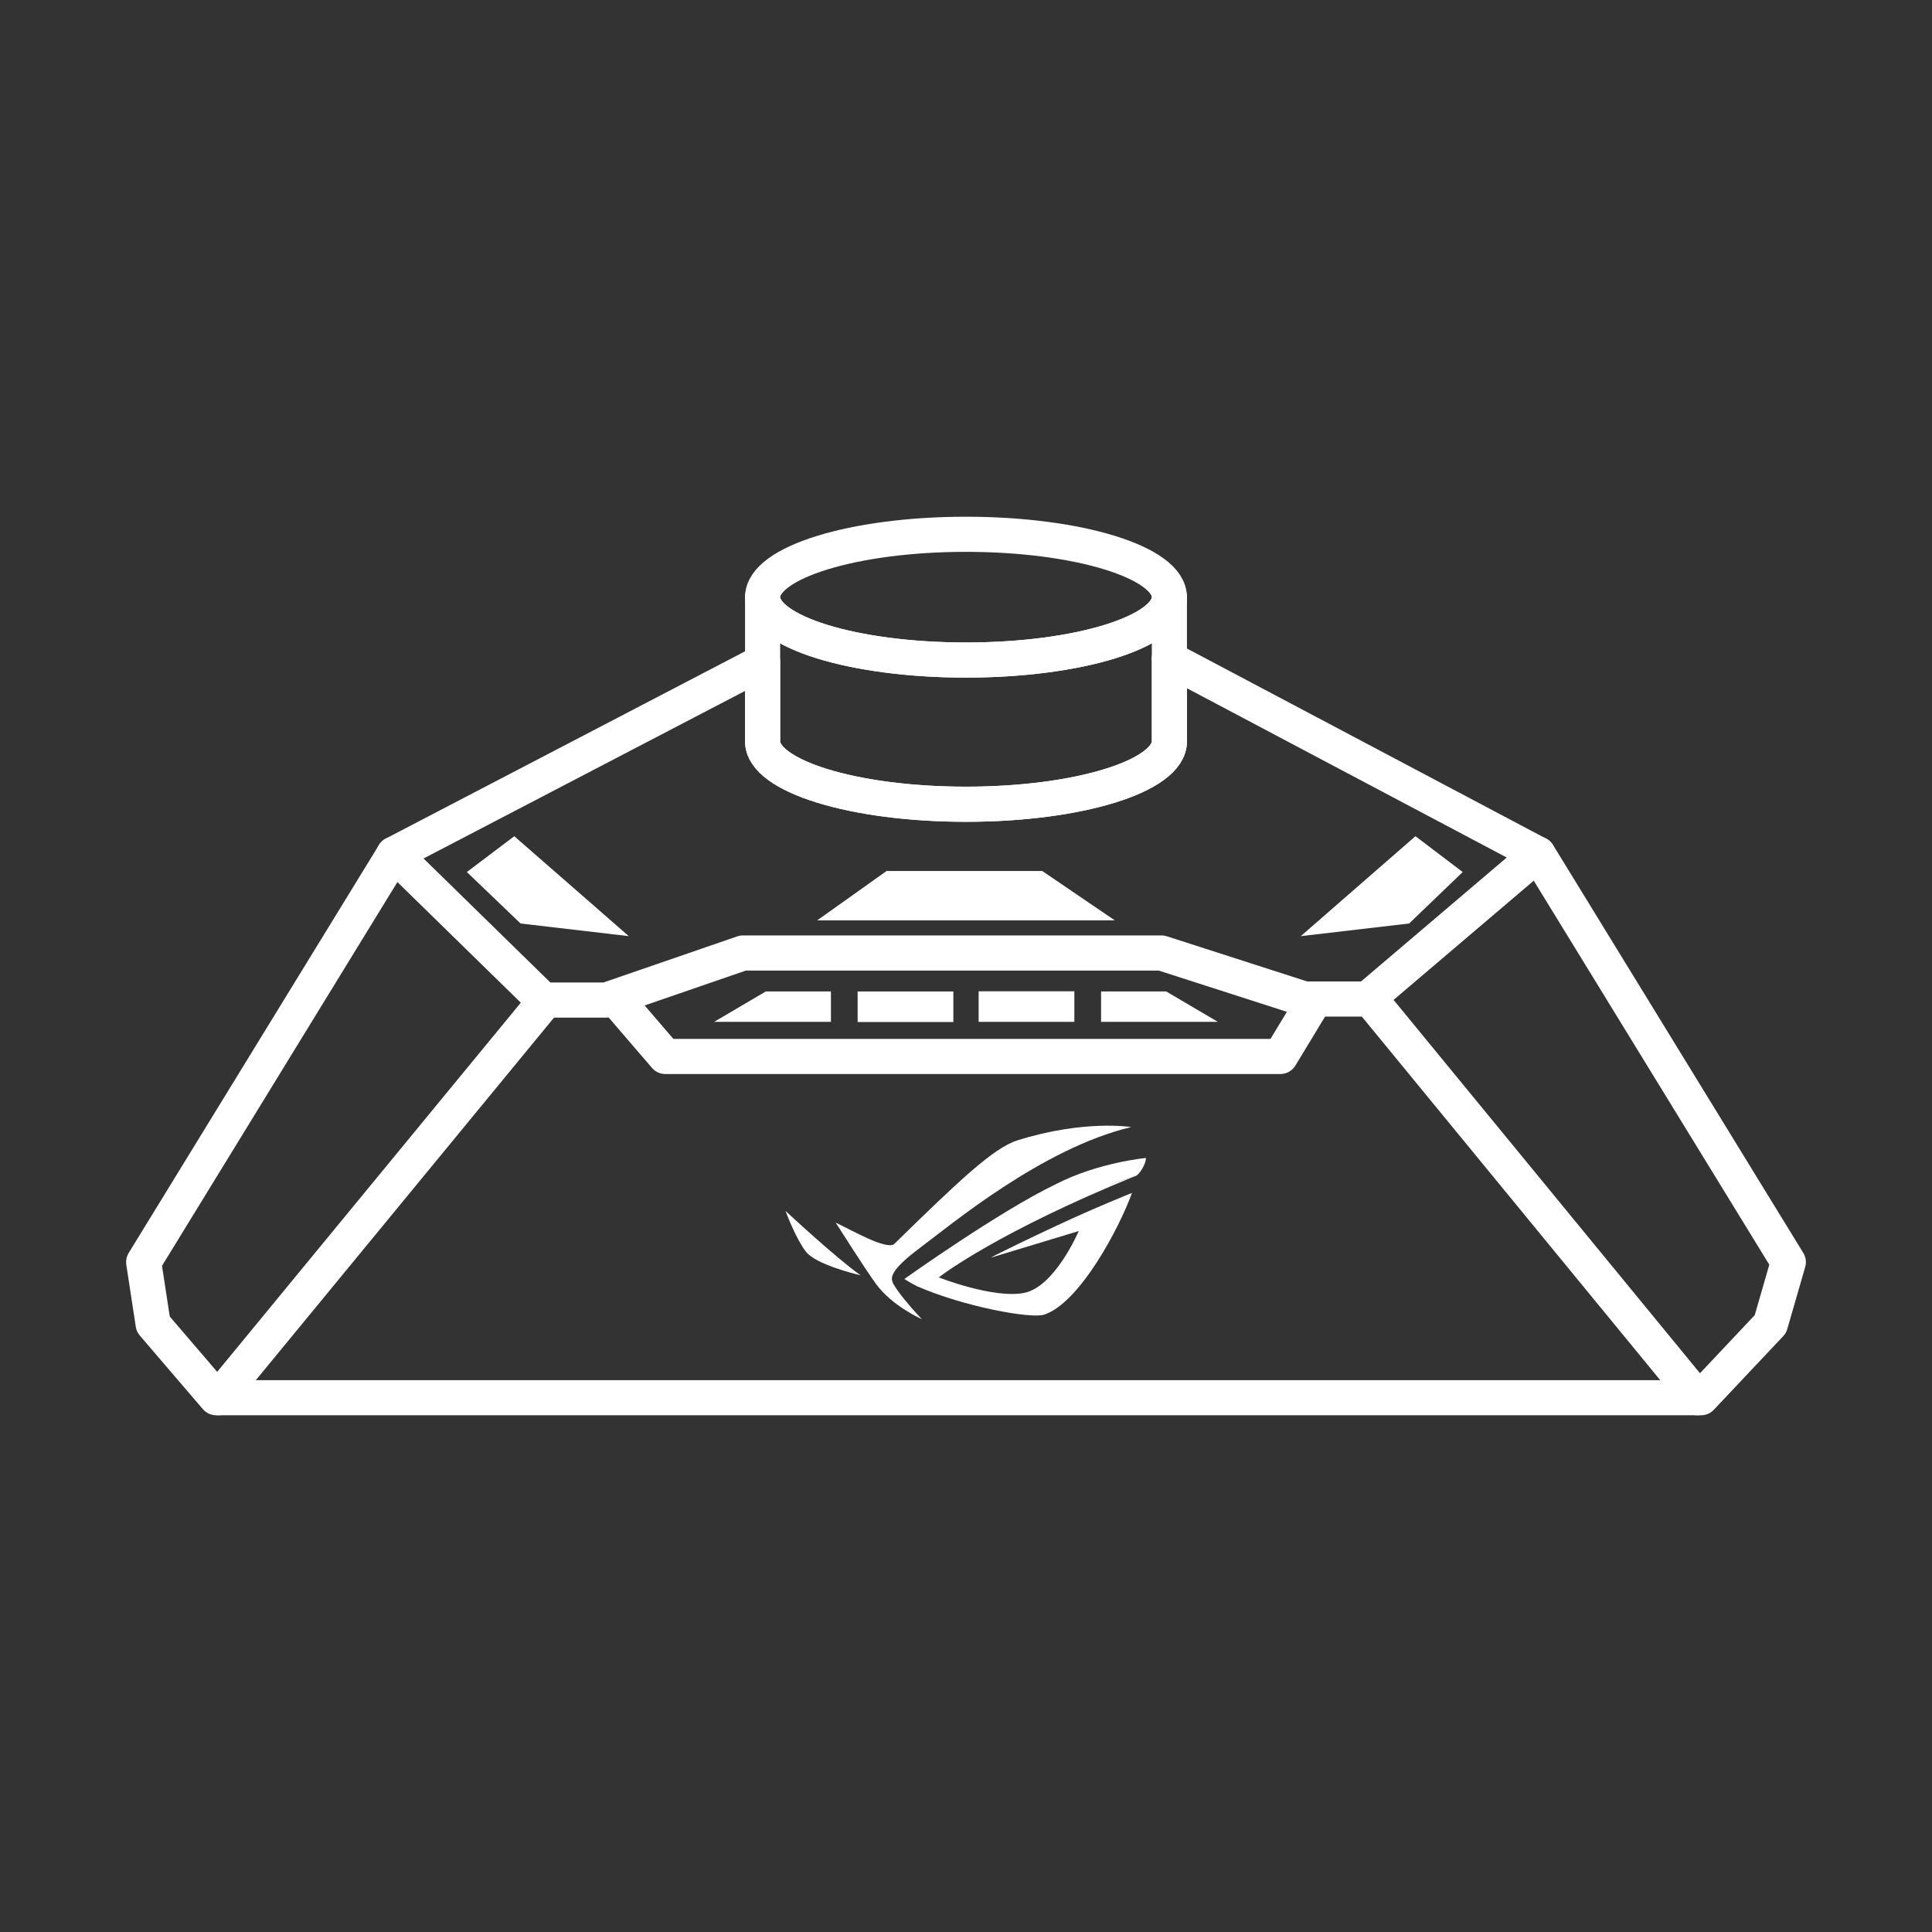 <?xml version="1.0" encoding="UTF-8"?><svg id="_圖層_1" xmlns="http://www.w3.org/2000/svg" viewBox="0 0 110 110"><rect x="0" y="0" width="110" height="110" fill="#333333" stroke="none"/><defs><style>.cls-1{fill:none;stroke:#fff;stroke-linecap:round;stroke-linejoin:round;stroke-width:2px;}.cls-2{fill:#fff;stroke-width:0px;}</style></defs><path class="cls-1" d="M66.58,37.52v4.69c0,1.98-5.18,3.58-11.58,3.58s-11.58-1.6-11.58-3.58v-4.52l-20.99,10.94,8.5,8.31h3.59l7.78-2.68h23.83l8.14,2.62h3.59l9.7-8.25-20.99-11.11Z"/><polyline class="cls-1" points="22.43 48.63 8.18 71.86 8.72 75.39 12.31 79.58 96.85 79.58 100.8 75.39 101.82 71.86 87.57 48.63"/><line class="cls-1" x1="31.07" y1="56.94" x2="12.45" y2="79.58"/><line class="cls-1" x1="78.01" y1="56.88" x2="96.64" y2="79.58"/><polygon class="cls-2" points="29.28 47.61 35.8 53.3 29.64 52.58 26.58 49.65 29.28 47.61"/><polygon class="cls-2" points="80.59 47.61 74.06 53.3 80.23 52.58 83.28 49.65 80.59 47.61"/><polygon class="cls-2" points="50.48 49.59 59.34 49.59 63.47 52.4 46.53 52.4 50.48 49.59"/><polygon class="cls-2" points="43.6 56.45 40.66 58.18 47.31 58.18 47.31 56.45 43.6 56.45"/><rect class="cls-2" x="48.83" y="56.45" width="5.45" height="1.74"/><polygon class="cls-2" points="66.4 56.45 69.34 58.18 62.69 58.18 62.69 56.45 66.4 56.45"/><rect class="cls-2" x="55.72" y="56.45" width="5.45" height="1.74" transform="translate(116.89 114.63) rotate(180)"/><ellipse class="cls-1" cx="55" cy="34" rx="11.58" ry="3.58"/><path class="cls-1" d="M66.58,34c0,1.98-5.18,3.58-11.58,3.58s-11.58-1.6-11.58-3.58h0v8.21c0,1.98,5.18,3.58,11.58,3.58s11.58-1.6,11.58-3.58v-8.21h0Z"/><polyline class="cls-1" points="35.12 56.94 37.88 60.15 72.9 60.15 74.88 56.88"/><path class="cls-2" d="M60.16,67.4c-3.23,1.54-8.67,5.42-8.67,5.42,0,0,.4.26.74.42,2.63,1.15,6.47,1.86,7.22,1.61,2.02-.66,4.29-4.95,5-6.93,0,0-2.13.85-4.28,1.86-1.8.84-2.89,1.38-3.41,1.64-.08.03-.12.05-.12.05l.1-.04c-.23.12-.34.18-.34.18l5.02-1.52c-.09.21-1.41,3.18-3.1,3.52-1.75.35-4.87-.88-4.87-.88.25-.2,3.49-2.63,11.16-5.76,0,0,.02,0,.03,0,.25-.1.6-.7.61-1.04,0,0-2.71.25-5.11,1.48ZM63.15,67.45c.47-.17.94-.32,1.41-.45-.47.14-.94.29-1.41.45Z"/><path class="cls-2" d="M44.73,68.95s0,0,0,.01c0,0,0,0,0,0,0,0,0,0,0,0,.05.14.6,1.59,1.16,2.31.55.71,2.76,1.26,3.07,1.33.02.01.04.02.04.02,0,0-.01,0-.02-.01,0,0,.02,0,.02,0-1.41-.99-4.28-3.67-4.28-3.67Z"/><path class="cls-2" d="M50.84,73.04c-.2-.38.05-.89,1.68-2.1,1.48-1.09,6.8-5.57,11.89-6.77,0,0-2.67-.44-6.49.76-1.36.43-3.36,2.33-7.03,5.92-.5.28-2.29-.75-3.31-1.24,0,0,1.71,2.7,2.31,3.51.93,1.26,2.6,1.99,2.6,1.99,0,0-.08-.08-.21-.22-.38-.41-1.16-1.3-1.45-1.85Z"/></svg>